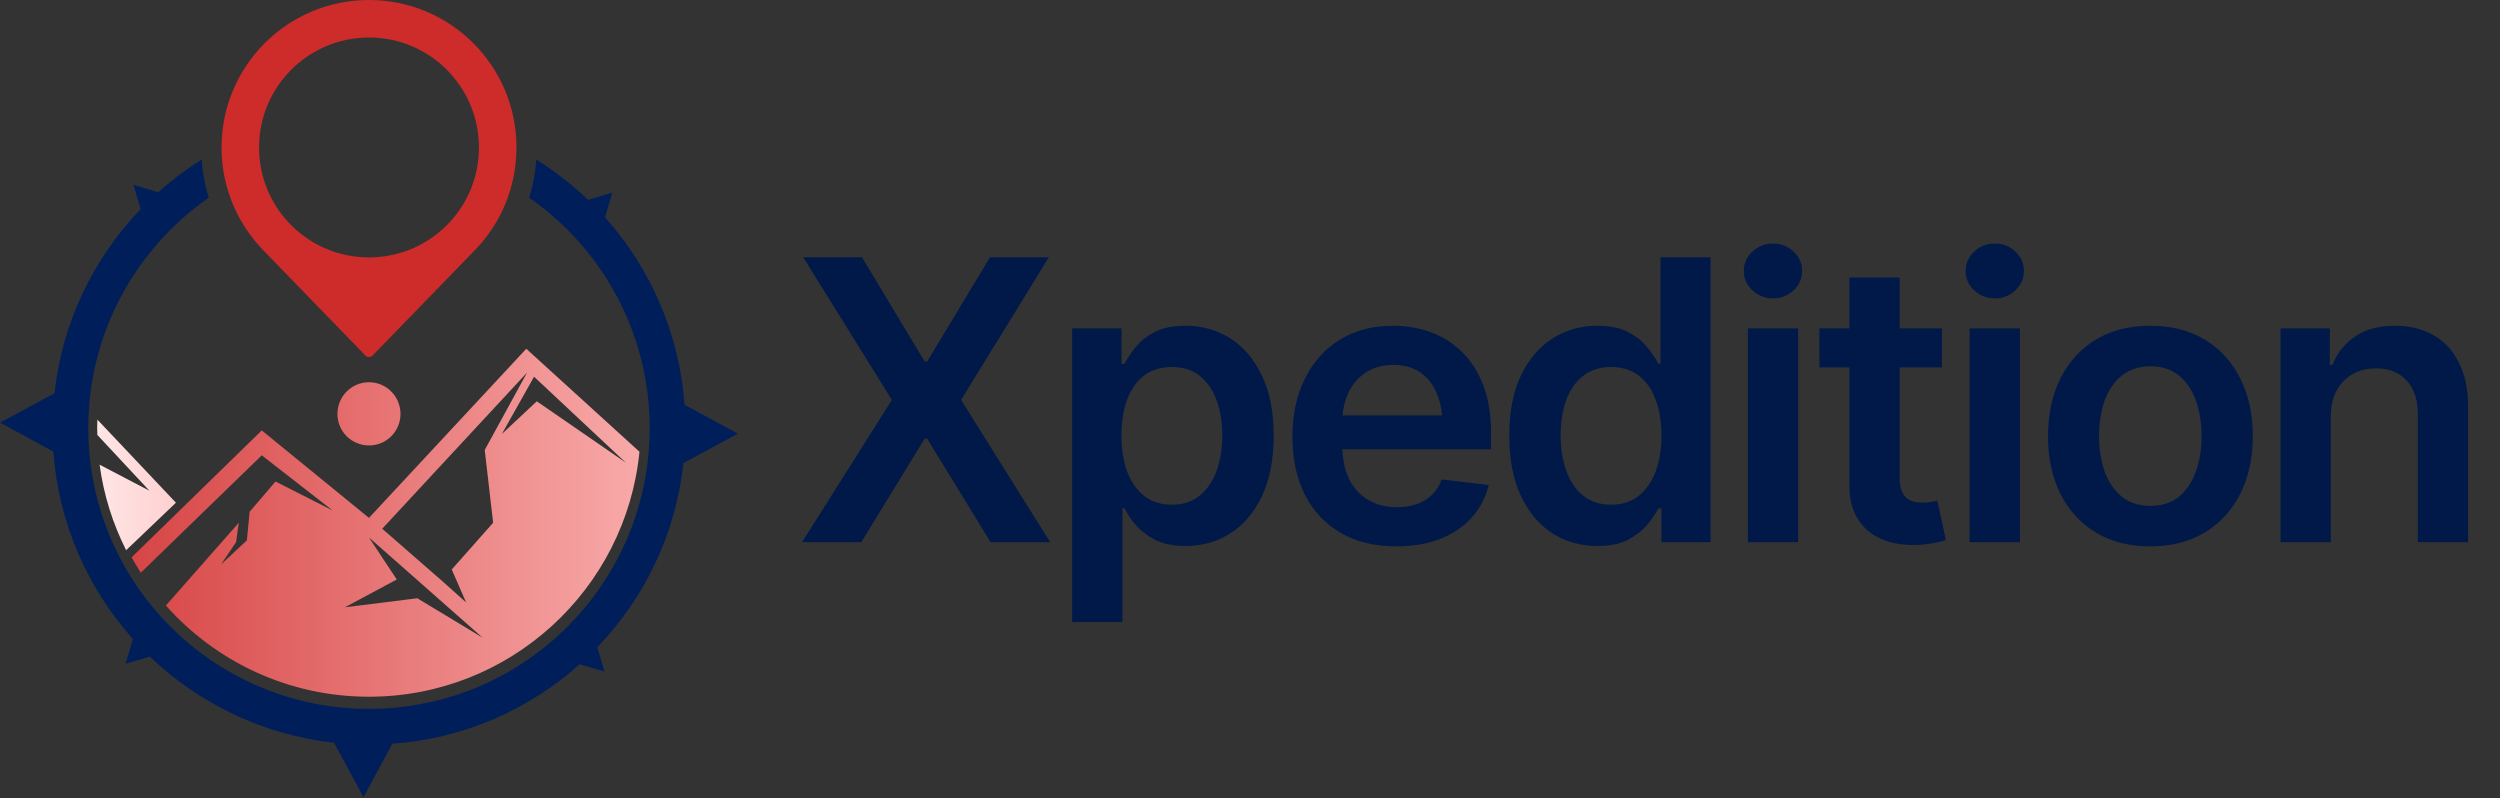 <svg width="166" height="53" viewBox="0 0 166 53" fill="none" xmlns="http://www.w3.org/2000/svg">
<rect x="0" y="0" width="166" height="53" fill="#333333" stroke="none"/>
<path d="M57.24 17.084L61.404 24.016H61.557L65.733 17.084H69.644L63.816 26.555L69.732 36H65.772L61.557 29.119H61.404L57.19 36H53.254L59.221 26.555L53.33 17.084H57.24ZM71.192 41.307V21.807H74.468V24.155H74.671C74.84 23.817 75.081 23.453 75.394 23.064C75.708 22.666 76.131 22.327 76.664 22.048C77.206 21.769 77.895 21.629 78.733 21.629C79.825 21.629 80.811 21.908 81.691 22.467C82.572 23.025 83.27 23.846 83.786 24.93C84.311 26.013 84.573 27.346 84.573 28.929C84.573 30.486 84.319 31.811 83.811 32.902C83.304 33.994 82.606 34.828 81.717 35.403C80.837 35.97 79.838 36.254 78.721 36.254C77.917 36.254 77.244 36.118 76.702 35.848C76.169 35.568 75.737 35.238 75.407 34.857C75.086 34.468 74.84 34.1 74.671 33.753H74.531V41.307H71.192ZM77.807 33.512C78.543 33.512 79.157 33.313 79.647 32.915C80.147 32.517 80.523 31.971 80.777 31.277C81.031 30.583 81.158 29.796 81.158 28.916C81.158 28.036 81.031 27.253 80.777 26.567C80.523 25.882 80.151 25.344 79.66 24.955C79.169 24.566 78.551 24.371 77.807 24.371C77.087 24.371 76.478 24.557 75.978 24.93C75.488 25.302 75.111 25.831 74.849 26.517C74.595 27.194 74.468 27.994 74.468 28.916C74.468 29.83 74.595 30.634 74.849 31.328C75.111 32.014 75.492 32.551 75.991 32.94C76.491 33.321 77.096 33.512 77.807 33.512ZM92.711 36.279C91.289 36.279 90.062 35.983 89.029 35.391C87.997 34.79 87.201 33.943 86.643 32.852C86.092 31.76 85.817 30.473 85.817 28.992C85.817 27.528 86.092 26.246 86.643 25.145C87.193 24.037 87.967 23.174 88.966 22.556C89.965 21.938 91.141 21.629 92.495 21.629C93.367 21.629 94.192 21.769 94.971 22.048C95.758 22.327 96.452 22.759 97.053 23.343C97.662 23.927 98.14 24.672 98.487 25.577C98.834 26.474 99.008 27.545 99.008 28.789V29.83H87.379V27.583H97.345L95.783 28.243C95.783 27.439 95.66 26.741 95.415 26.148C95.17 25.547 94.806 25.078 94.323 24.739C93.841 24.401 93.24 24.231 92.52 24.231C91.801 24.231 91.188 24.401 90.68 24.739C90.172 25.078 89.787 25.535 89.524 26.11C89.262 26.677 89.131 27.312 89.131 28.015V29.576C89.131 30.439 89.279 31.18 89.575 31.798C89.88 32.407 90.303 32.873 90.845 33.194C91.395 33.516 92.034 33.677 92.762 33.677C93.236 33.677 93.667 33.609 94.057 33.474C94.454 33.338 94.793 33.135 95.072 32.864C95.36 32.585 95.58 32.242 95.732 31.836L98.856 32.204C98.652 33.025 98.276 33.745 97.726 34.362C97.184 34.972 96.486 35.446 95.631 35.784C94.784 36.114 93.811 36.279 92.711 36.279ZM106.054 36.254C104.945 36.254 103.946 35.97 103.058 35.403C102.177 34.828 101.483 33.994 100.976 32.902C100.468 31.811 100.214 30.486 100.214 28.929C100.214 27.346 100.472 26.013 100.988 24.93C101.513 23.846 102.215 23.025 103.096 22.467C103.976 21.908 104.962 21.629 106.054 21.629C106.892 21.629 107.577 21.769 108.11 22.048C108.644 22.327 109.067 22.666 109.38 23.064C109.701 23.453 109.947 23.817 110.116 24.155H110.256V17.084H113.582V36H110.319V33.753H110.116C109.938 34.1 109.689 34.468 109.367 34.857C109.046 35.238 108.618 35.568 108.085 35.848C107.552 36.118 106.875 36.254 106.054 36.254ZM106.98 33.512C107.691 33.512 108.292 33.321 108.783 32.94C109.283 32.551 109.663 32.014 109.926 31.328C110.188 30.634 110.319 29.83 110.319 28.916C110.319 27.994 110.188 27.194 109.926 26.517C109.672 25.831 109.295 25.302 108.796 24.93C108.305 24.557 107.7 24.371 106.98 24.371C106.244 24.371 105.626 24.566 105.127 24.955C104.628 25.344 104.251 25.882 103.997 26.567C103.752 27.253 103.629 28.036 103.629 28.916C103.629 29.796 103.756 30.583 104.01 31.277C104.264 31.971 104.636 32.517 105.127 32.915C105.626 33.313 106.244 33.512 106.98 33.512ZM116.058 36V21.807H119.396V36H116.058ZM117.733 19.814C117.2 19.814 116.743 19.636 116.362 19.28C115.981 18.925 115.791 18.497 115.791 17.998C115.791 17.49 115.981 17.059 116.362 16.703C116.743 16.348 117.2 16.17 117.733 16.17C118.258 16.17 118.711 16.348 119.092 16.703C119.473 17.059 119.663 17.486 119.663 17.985C119.663 18.493 119.473 18.925 119.092 19.28C118.711 19.636 118.258 19.814 117.733 19.814ZM128.943 21.807V24.396H120.806V21.807H128.943ZM122.799 18.43H126.138V31.734C126.138 32.293 126.26 32.708 126.506 32.978C126.751 33.241 127.141 33.372 127.674 33.372C127.818 33.372 127.979 33.359 128.156 33.334C128.334 33.309 128.495 33.279 128.639 33.245L129.21 35.86C128.854 35.97 128.495 36.051 128.131 36.102C127.767 36.161 127.403 36.19 127.039 36.19C125.719 36.19 124.682 35.843 123.929 35.149C123.175 34.447 122.799 33.491 122.799 32.28V18.43ZM130.784 36V21.807H134.123V36H130.784ZM132.46 19.814C131.927 19.814 131.47 19.636 131.089 19.28C130.708 18.925 130.518 18.497 130.518 17.998C130.518 17.49 130.708 17.059 131.089 16.703C131.47 16.348 131.927 16.17 132.46 16.17C132.985 16.17 133.438 16.348 133.818 16.703C134.199 17.059 134.39 17.486 134.39 17.985C134.39 18.493 134.199 18.925 133.818 19.28C133.438 19.636 132.985 19.814 132.46 19.814ZM142.781 36.279C141.393 36.279 140.191 35.975 139.176 35.365C138.16 34.756 137.373 33.901 136.814 32.801C136.264 31.701 135.989 30.422 135.989 28.967C135.989 27.503 136.264 26.22 136.814 25.12C137.373 24.011 138.16 23.152 139.176 22.543C140.191 21.934 141.393 21.629 142.781 21.629C144.169 21.629 145.371 21.934 146.387 22.543C147.402 23.152 148.189 24.011 148.748 25.12C149.307 26.22 149.586 27.503 149.586 28.967C149.586 30.422 149.307 31.701 148.748 32.801C148.189 33.901 147.402 34.756 146.387 35.365C145.371 35.975 144.169 36.279 142.781 36.279ZM142.781 33.588C143.551 33.588 144.186 33.385 144.686 32.978C145.185 32.564 145.557 32.005 145.803 31.303C146.057 30.6 146.184 29.822 146.184 28.967C146.184 28.095 146.057 27.308 145.803 26.605C145.557 25.903 145.185 25.349 144.686 24.942C144.186 24.528 143.551 24.32 142.781 24.32C142.028 24.32 141.397 24.528 140.89 24.942C140.382 25.349 140.001 25.903 139.747 26.605C139.502 27.308 139.379 28.095 139.379 28.967C139.379 29.822 139.502 30.6 139.747 31.303C140.001 32.005 140.382 32.564 140.89 32.978C141.397 33.385 142.028 33.588 142.781 33.588ZM154.766 27.697V36H151.427V21.807H154.702V24.231H154.867C155.189 23.436 155.692 22.805 156.378 22.34C157.072 21.866 157.952 21.629 159.019 21.629C160 21.629 160.855 21.836 161.583 22.251C162.311 22.666 162.874 23.275 163.271 24.079C163.678 24.875 163.881 25.84 163.881 26.974V36H160.542V27.494C160.542 26.546 160.297 25.806 159.806 25.273C159.315 24.731 158.638 24.46 157.774 24.46C157.19 24.46 156.67 24.587 156.213 24.841C155.764 25.095 155.409 25.463 155.146 25.945C154.893 26.419 154.766 27.003 154.766 27.697Z" fill="#011948"/>
<path d="M49 28.794L45.457 26.883C45.114 22.116 43.17 17.79 40.175 14.429L40.658 12.787L39.047 13.27C38.006 12.271 36.847 11.37 35.612 10.597C35.547 11.477 35.386 12.314 35.14 13.13C39.971 16.491 43.138 22.095 43.138 28.429C43.138 38.725 34.796 47.068 24.5 47.068C14.204 47.068 5.862 38.725 5.862 28.429C5.862 22.095 9.029 16.491 13.86 13.13C13.614 12.314 13.453 11.477 13.388 10.597C12.357 11.241 11.402 11.96 10.5 12.765L8.857 12.271L9.34 13.882C6.216 17.135 4.133 21.387 3.618 26.11L0 28.064L3.543 29.986C3.886 34.753 5.83 39.08 8.825 42.429L8.342 44.072L9.952 43.6C13.206 46.713 17.457 48.796 22.181 49.322L24.135 52.929L26.046 49.386C30.824 49.043 35.14 47.1 38.5 44.104L40.143 44.598L39.66 42.977C42.784 39.735 44.867 35.483 45.382 30.748L49 28.794Z" fill="#001E5A"/>
<path fill-rule="evenodd" clip-rule="evenodd" d="M42.461 29.997C41.559 39.133 33.861 46.262 24.499 46.262C19.131 46.262 14.321 43.922 11.014 40.207L15.856 34.71L15.674 35.998L14.675 37.48L16.393 35.88L16.576 33.98L18.294 31.972L22.083 33.894L17.381 30.233L9.35 38.028C9.136 37.691 8.932 37.351 8.738 37.008L17.381 28.58L24.499 34.388L34.945 23.158L42.461 29.997ZM32.047 42.343L24.499 35.687L26.346 38.478L22.899 40.325L27.709 39.724L32.047 42.343ZM32.744 34.71L32.186 29.879L34.999 24.736L25.379 35.107L29.33 38.554L30.951 40.003L29.996 37.813L32.744 34.71ZM41.548 30.716L35.461 25.015L33.324 28.816L35.643 26.647L41.548 30.716Z" fill="url(#paint0_linear_712_137)"/>
<path d="M11.682 33.379L8.375 36.535C7.495 34.785 6.883 32.874 6.614 30.856L9.921 32.584L6.464 28.88C6.457 28.73 6.453 28.58 6.453 28.429C6.453 28.243 6.457 28.054 6.464 27.86L11.682 33.379Z" fill="url(#paint1_linear_712_137)"/>
<path d="M26.593 27.485C26.593 28.644 25.659 29.578 24.5 29.578C23.34 29.578 22.406 28.644 22.406 27.485C22.406 26.325 23.34 25.38 24.5 25.38C25.659 25.38 26.593 26.325 26.593 27.485Z" fill="url(#paint2_linear_712_137)"/>
<path fill-rule="evenodd" clip-rule="evenodd" d="M34.294 9.791C34.294 11.133 34.025 12.411 33.542 13.57C33.059 14.73 32.35 15.782 31.481 16.663L24.749 23.598C24.62 23.748 24.384 23.748 24.255 23.598L17.524 16.663C15.785 14.891 14.711 12.476 14.711 9.791C14.711 4.38 19.091 0 24.502 0C29.913 0 34.294 4.38 34.294 9.791ZM31.803 9.791C31.803 5.765 28.539 2.491 24.502 2.491C20.465 2.491 17.202 5.765 17.202 9.791C17.202 13.828 20.465 17.092 24.502 17.092C28.539 17.092 31.803 13.828 31.803 9.791Z" fill="#CE2B2B"/>
<defs>
<linearGradient id="paint0_linear_712_137" x1="-0.076" y1="23.154" x2="49.458" y2="23.154" gradientUnits="userSpaceOnUse">
<stop stop-color="#CE2B2B"/>
<stop offset="1" stop-color="#FFBEBE"/>
</linearGradient>
<linearGradient id="paint1_linear_712_137" x1="-0.074" y1="27.856" x2="49.46" y2="27.856" gradientUnits="userSpaceOnUse">
<stop stop-color="white"/>
<stop offset="1" stop-color="#FF3A3A"/>
</linearGradient>
<linearGradient id="paint2_linear_712_137" x1="-0.075" y1="25.386" x2="49.459" y2="25.386" gradientUnits="userSpaceOnUse">
<stop stop-color="#CE2B2B"/>
<stop offset="1" stop-color="#FFB7B7"/>
</linearGradient>
</defs>
</svg>

